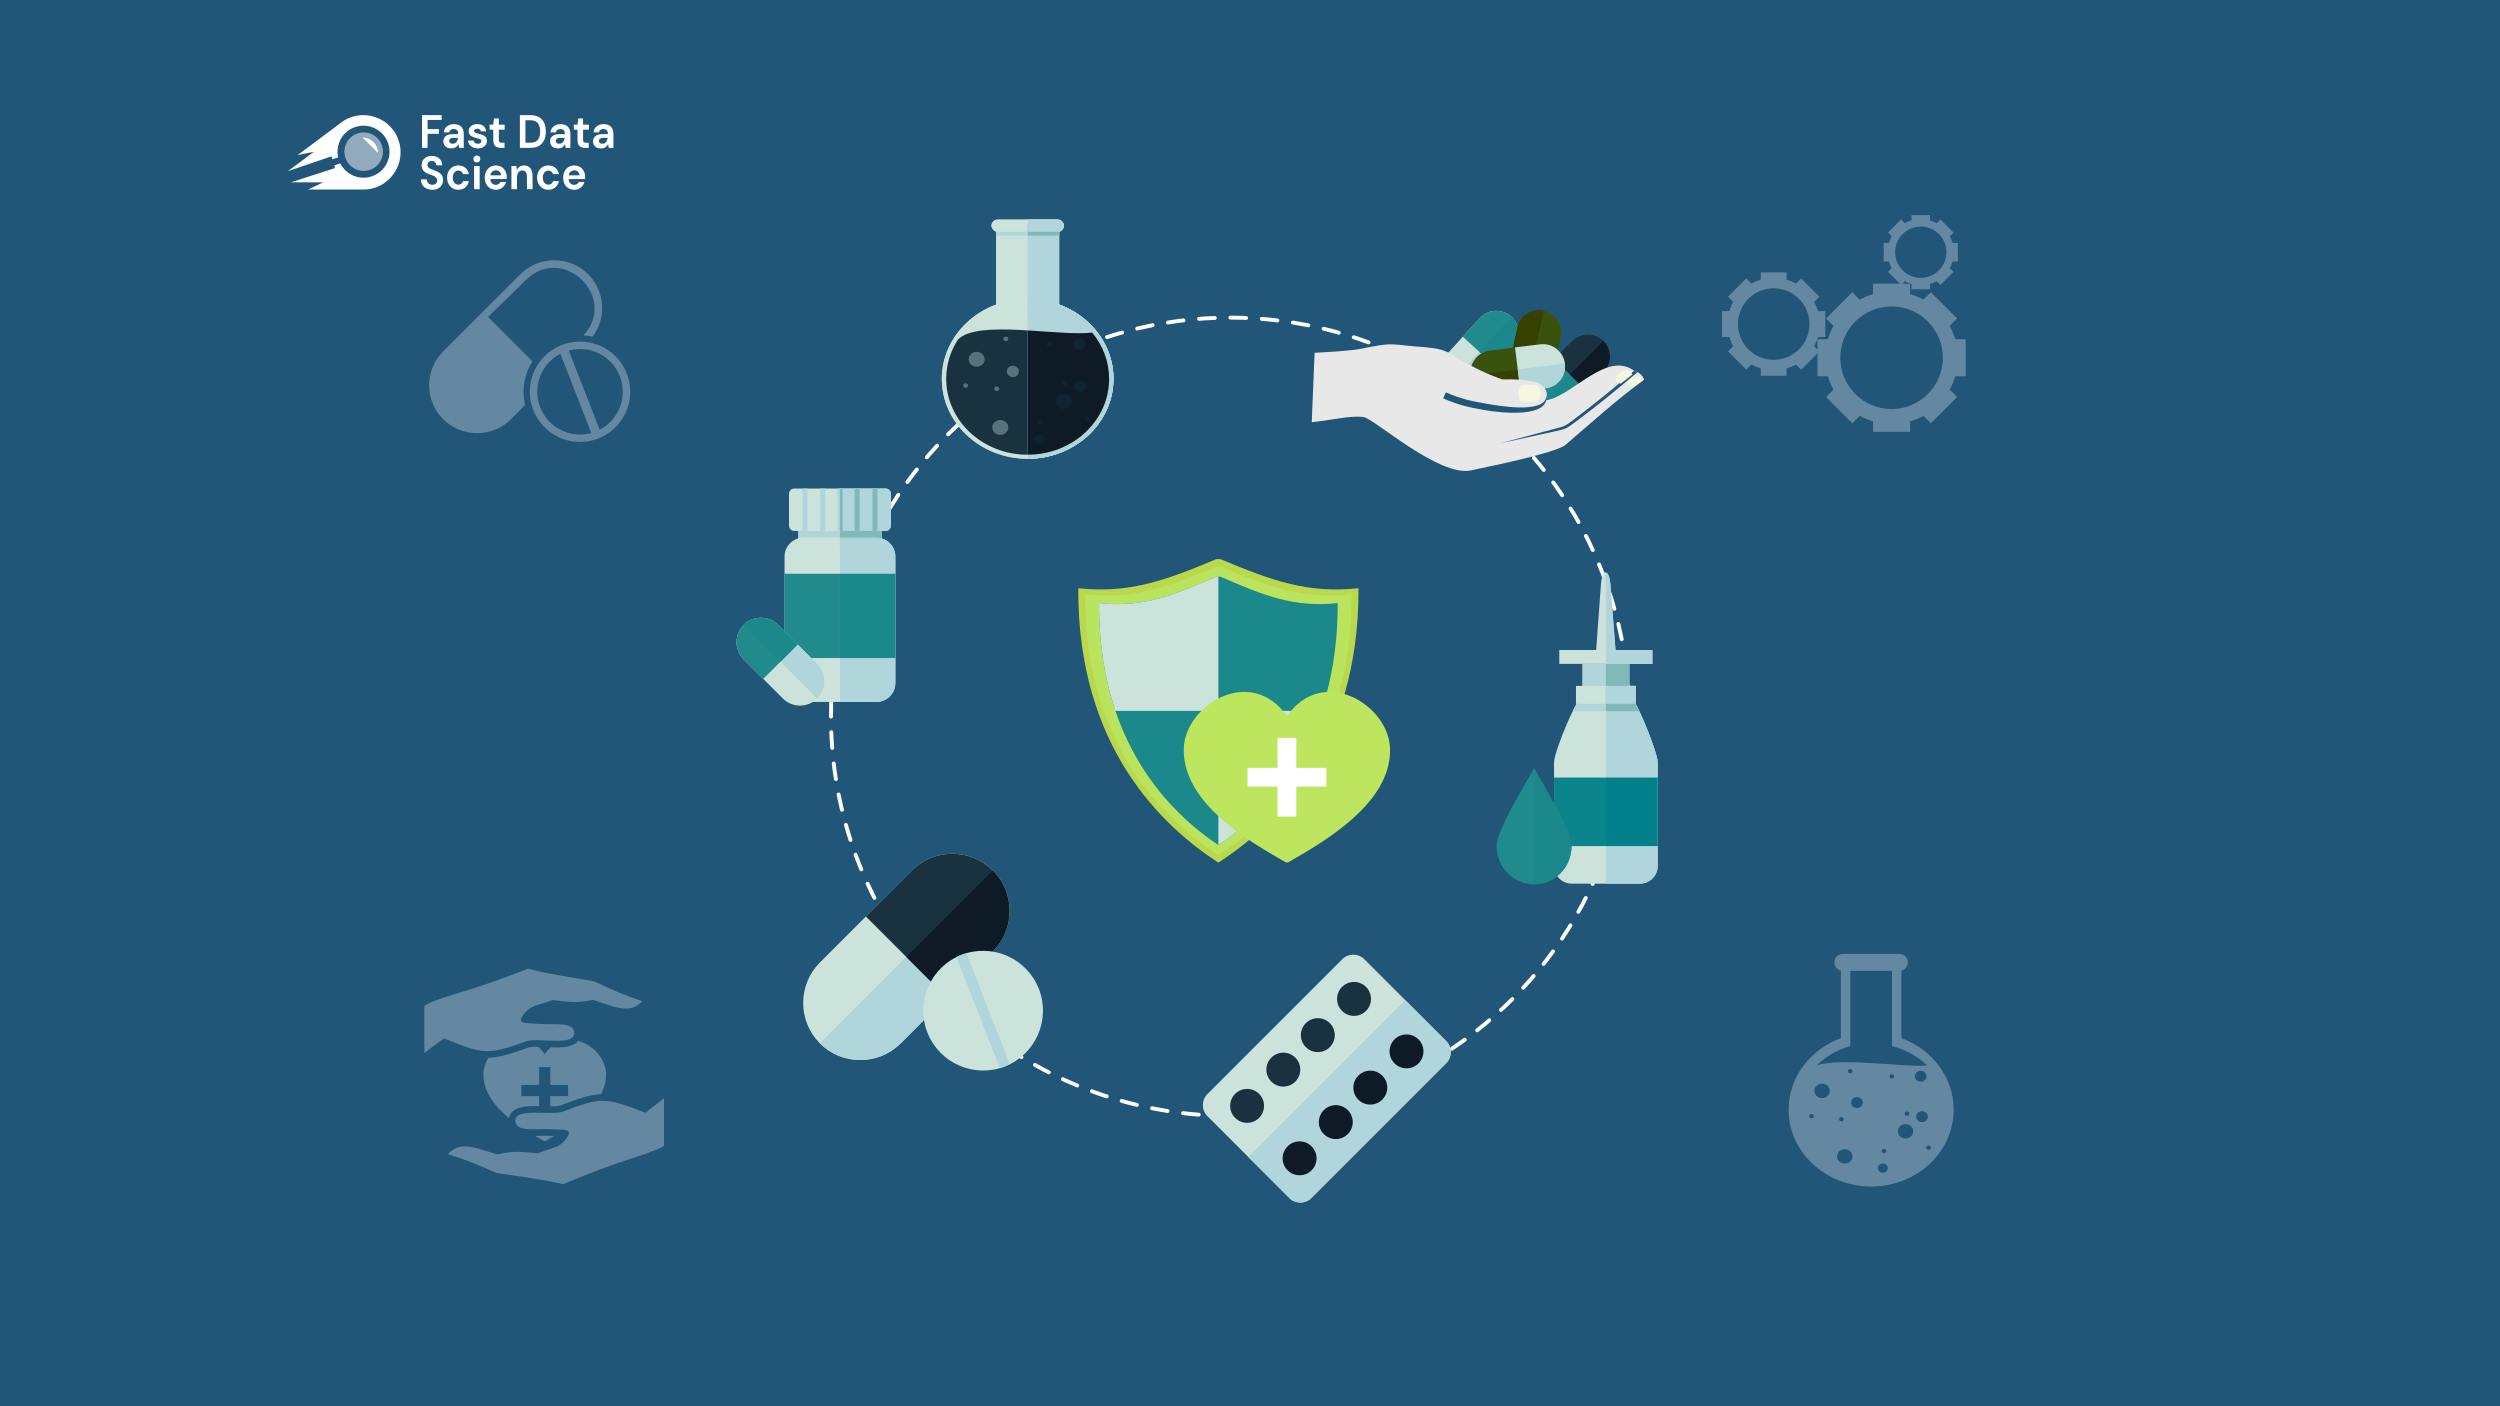 <?xml version="1.0" encoding="UTF-8"?>
<svg id="_圖層_1" data-name="圖層 1" xmlns="http://www.w3.org/2000/svg" xmlns:xlink="http://www.w3.org/1999/xlink" viewBox="0 0 1920 1080">
  <defs>
    <style>
      .cls-1, .cls-2 {
        fill: none;
      }

      .cls-3 {
        clip-path: url(#clippath);
      }

      .cls-4 {
        fill: #00808a;
      }

      .cls-5, .cls-6, .cls-7 {
        fill: #fff;
      }

      .cls-8, .cls-9 {
        fill: #b0d5db;
      }

      .cls-10, .cls-11 {
        fill: #cbe3db;
      }

      .cls-12, .cls-13 {
        fill: #225679;
      }

      .cls-14, .cls-15 {
        fill: #208a8c;
      }

      .cls-16 {
        fill: #0b848b;
      }

      .cls-17, .cls-18 {
        fill: #1b888c;
      }

      .cls-19, .cls-20 {
        fill: #80b9b8;
      }

      .cls-6, .cls-21 {
        opacity: .3;
      }

      .cls-6, .cls-22, .cls-23, .cls-24, .cls-20, .cls-25, .cls-26, .cls-27, .cls-28, .cls-18, .cls-15, .cls-13, .cls-11, .cls-29, .cls-30, .cls-9, .cls-31, .cls-32, .cls-7, .cls-33 {
        fill-rule: evenodd;
      }

      .cls-2 {
        stroke: #fff;
        stroke-dasharray: 0 0 12.04 12.04;
        stroke-linecap: round;
        stroke-linejoin: round;
        stroke-width: 3px;
      }

      .cls-34 {
        opacity: .5;
      }

      .cls-22 {
        fill: #39530f;
      }

      .cls-23 {
        fill: #2a8d8d;
      }

      .cls-24 {
        fill: #58727d;
      }

      .cls-25 {
        fill: #1a3140;
      }

      .cls-26 {
        fill: #364100;
      }

      .cls-27 {
        fill: #0e2432;
      }

      .cls-28 {
        fill: #0e1b27;
      }

      .cls-29 {
        fill: #bde55d;
      }

      .cls-30 {
        fill: #bbe45e;
      }

      .cls-31 {
        fill: #b9d84c;
      }

      .cls-32 {
        fill: #e8e8e8;
      }

      .cls-33 {
        fill: #f5f7de;
      }
    </style>
    <clipPath id="clippath">
      <rect class="cls-1" x="264.51" y="101.71" width="29.59" height="29.59"/>
    </clipPath>
  </defs>
  <rect class="cls-12" width="1920" height="1080"/>
  <g>
    <circle class="cls-2" cx="944.75" cy="550.49" r="306.56"/>
    <path class="cls-6" d="M418.33,809.61c1.46-2.08,3.02-3.83,4.66-5.28,6.88,.3,16.82,.48,21.12-4.91,11.31,3.03,20.95,13.73,21.3,24.91,.18,5.71-1.29,11.06-3.91,16.05-8.16,.3-16.86,3.11-31.26,8.69-1.96,.5-4.81,.62-7.62,.61v-7.87h13.69v-8.58h-13.69v-13.69h-8.58v13.69h-13.69v8.58h13.69v7.67c-7.2-.16-18.1-.25-22,6.14-.57,.94-.96,1.95-1.17,3-11.41-9.48-20.03-20.87-19.62-34.29,.13-4.18,1.56-8.3,3.9-11.97,8.09-.17,16.81-2.79,31.18-7.99,1.79-.42,4.3-.5,6.86-.46,1.82,1.53,3.55,3.42,5.15,5.71h0Zm75-40.65c-13.87-4.55-23.94-9.12-37.14-15.34-19.04-3.26-31.99-5.02-50.76-9.61-13.2,5.1-28.21,10.67-41.75,15.05-11.13,3.6-20.92,6.04-30.99,10-2.24,.88-4.45,2.05-6.78,3.37v36.31c4.85-3.76,9.82-7.5,15.05-11.29,30.41,12.2,32.9,13.26,63.87,2.02,10.02-2.58,36.83,4.25,36.17-6.38-.52-8.25-13.93-6.07-26.26-6.64-9.7-1.17-19.55,1.13-12.07-8.18,5.1-6.35,10.35-6.03,21.66-10.2,11.1,1.15,17.68,2.75,31.17-.21,21.51,7.73,29.24,9.74,37.84,1.11h0Zm-149.31,117.41c13.96,4.25,24.14,8.59,37.47,14.52,19.11,2.84,32.09,4.31,50.96,8.49,13.09-5.39,27.96-11.29,41.4-15.96,11.05-3.85,20.78-6.5,30.77-10.68,1.77-.74,3.51-1.66,5.31-2.7v-36.64c-4.58,3.71-9.27,7.39-14.21,11.14-30.67-11.52-33.19-12.53-63.9-.61-9.96,2.8-36.92-3.44-36.02,7.17,.7,8.23,14.06,5.76,26.4,6.07,9.72,.95,19.53-1.56,12.25,7.91-4.96,6.46-10.21,6.25-21.43,10.67-11.12-.91-17.74-2.36-31.16,.9-21.68-7.25-29.45-9.09-37.85-.28h0Zm81.53-13.88c-1.39,.82-2.77,1.62-4.14,2.39-3.64,2.06-2.38,2.14-5.86,.18-1.52-.86-3.05-1.74-4.6-2.66,2.84-.03,5.69-.14,8.51-.15,.81,0,1.63,0,2.45,.02,1.22,.11,2.43,.18,3.64,.22Z"/>
    <g>
      <g>
        <path class="cls-9" d="M616.95,388.33h56.25c2.2,0,4,1.8,4,4v24.56c0,2.19-1.8,3.99-4,3.99h-56.25c-2.19,0-4-1.8-4-3.99v-24.56c0-2.19,1.8-4,4-4Z"/>
        <path class="cls-11" d="M617.1,412.9h55.97c8.01,0,14.56,6.55,14.56,14.56v97.09c0,8.01-6.56,14.56-14.56,14.56h-55.97c-8.01,0-14.56-6.56-14.56-14.56v-97.09c0-8.01,6.56-14.56,14.56-14.56Z"/>
        <path class="cls-11" d="M609.96,375.2h70.25c2.2,0,3.99,1.8,3.99,4v24.56c0,2.2-1.8,4-3.99,4h-70.25c-2.2,0-4-1.8-4-4v-24.56c0-2.2,1.8-4,4-4Z"/>
        <rect class="cls-14" x="602.53" y="440.64" width="85.1" height="64.73"/>
        <path class="cls-9" d="M643.7,375.2h2.91c.26,0,.47,.22,.47,.48v31.61c0,.26-.21,.47-.47,.47h-2.91c-.26,0-.47-.21-.47-.47v-31.61c0-.26,.21-.48,.47-.48Z"/>
        <path class="cls-9" d="M630.42,375.2h2.91c.27,0,.48,.22,.48,.48v31.61c0,.26-.21,.47-.48,.47h-2.91c-.26,0-.47-.21-.47-.47v-31.61c0-.26,.21-.48,.47-.48Z"/>
        <path class="cls-9" d="M616.72,375.2h2.9c.26,0,.48,.22,.48,.48v31.61c0,.26-.21,.47-.48,.47h-2.9c-.26,0-.48-.21-.48-.47v-31.61c0-.26,.21-.48,.48-.48Z"/>
        <path class="cls-9" d="M670.54,375.2h2.91c.26,0,.47,.22,.47,.48v31.61c0,.26-.21,.47-.47,.47h-2.91c-.26,0-.47-.21-.47-.47v-31.61c0-.26,.21-.48,.47-.48Z"/>
        <path class="cls-9" d="M656.83,375.2h2.91c.27,0,.48,.22,.48,.48v31.61c0,.26-.21,.47-.48,.47h-2.91c-.26,0-.47-.21-.47-.47v-31.61c0-.26,.21-.48,.47-.48Z"/>
      </g>
      <g>
        <path class="cls-20" d="M645.09,388.33h28.12c2.2,0,4,1.8,4,4v24.56c0,2.19-1.8,3.99-4,3.99h-28.12v-32.55Z"/>
        <path class="cls-9" d="M645.09,412.9h27.98c8.01,0,14.56,6.55,14.56,14.56v97.09c0,8.01-6.56,14.56-14.56,14.56h-27.98v-126.21Z"/>
        <path class="cls-9" d="M645.09,375.2h35.12c2.2,0,3.99,1.8,3.99,4v24.56c0,2.2-1.8,4-3.99,4h-35.12v-32.55Z"/>
        <rect class="cls-17" x="645.09" y="440.64" width="42.55" height="64.73"/>
        <path class="cls-20" d="M645.09,375.2h1.52c.26,0,.47,.22,.47,.48v31.61c0,.26-.21,.47-.47,.47h-1.52v-32.55Z"/>
        <path class="cls-20" d="M670.54,375.2h2.91c.26,0,.47,.22,.47,.48v31.61c0,.26-.21,.47-.47,.47h-2.91c-.26,0-.47-.21-.47-.47v-31.61c0-.26,.21-.48,.47-.48Z"/>
        <path class="cls-20" d="M656.83,375.2h2.91c.26,0,.48,.22,.48,.48v31.61c0,.26-.22,.47-.48,.47h-2.91c-.26,0-.47-.21-.47-.47v-31.61c0-.26,.21-.48,.47-.48Z"/>
      </g>
      <g>
        <path class="cls-11" d="M601.21,536.43l-30.09-30.09c-7.27-7.26-7.27-19.14,0-26.4h0c7.26-7.26,19.14-7.26,26.4,0l30.09,30.09c7.26,7.26,7.26,19.15,0,26.41h0c-7.26,7.26-19.15,7.26-26.41,0Z"/>
        <path class="cls-9" d="M571.13,479.94c7.26-7.26,19.14-7.26,26.4,0l30.09,30.09c7.26,7.26,7.26,19.15,0,26.41l-56.5-56.5Z"/>
        <path class="cls-15" d="M586.17,521.39l-15.04-15.05c-7.27-7.26-7.27-19.14,0-26.4h0c7.26-7.26,19.14-7.26,26.4,0l15.05,15.04-26.41,26.41Z"/>
        <path class="cls-18" d="M571.13,479.94c7.26-7.26,19.14-7.26,26.4,0l15.05,15.04-13.2,13.21-28.25-28.25Z"/>
      </g>
    </g>
    <g>
      <g>
        <path class="cls-11" d="M629.65,739.23l70.73-70.73c17.07-17.07,44.99-17.07,62.07,0h0c17.07,17.07,17.07,44.99,0,62.07l-70.73,70.73c-17.07,17.07-45,17.07-62.07,0h0c-17.07-17.07-17.07-45,0-62.07Z"/>
        <path class="cls-9" d="M762.44,668.5c17.07,17.07,17.07,44.99,0,62.07l-70.73,70.73c-17.07,17.07-44.99,17.07-62.07,0l132.79-132.79Z"/>
        <path class="cls-25" d="M665.01,703.87l35.36-35.36c17.07-17.07,44.99-17.07,62.07,0h0c17.07,17.07,17.07,44.99,0,62.07l-35.36,35.36-62.07-62.06Z"/>
        <path class="cls-28" d="M762.44,668.5c17.07,17.07,17.07,44.99,0,62.07l-35.36,35.36-31.03-31.03,66.4-66.4Z"/>
      </g>
      <g>
        <path class="cls-11" d="M738.3,733.38c23.65-9.24,50.31,2.44,59.56,26.09,9.24,23.65-2.44,50.31-26.09,59.55-23.65,9.24-50.31-2.44-59.55-26.09-9.25-23.65,2.44-50.31,26.08-59.55Z"/>
        <path class="cls-9" d="M738.3,733.38c1.3-.51,2.59-.94,3.9-1.33l33.33,85.3c-1.22,.6-2.47,1.16-3.76,1.67-1.29,.51-2.59,.94-3.9,1.33l-33.33-85.3c1.22-.61,2.47-1.16,3.76-1.67Z"/>
      </g>
    </g>
    <g>
      <g>
        <path class="cls-11" d="M1110.33,272.97l26.2-28.72c6.33-6.93,17.16-7.43,24.09-1.1h0c6.94,6.32,7.43,17.16,1.11,24.09l-26.2,28.72c-6.33,6.93-17.16,7.42-24.1,1.1h0c-6.93-6.33-7.42-17.16-1.1-24.09Z"/>
        <path class="cls-9" d="M1160.62,243.15c6.94,6.32,7.43,17.16,1.11,24.09l-26.2,28.72c-6.32,6.93-17.16,7.42-24.1,1.1l49.19-53.91Z"/>
        <path class="cls-15" d="M1123.43,258.61l13.1-14.36c6.32-6.93,17.16-7.43,24.09-1.1h0c6.94,6.32,7.43,17.16,1.11,24.09l-13.1,14.36-25.2-22.99Z"/>
        <path class="cls-18" d="M1160.62,243.15c6.93,6.32,7.42,17.16,1.1,24.09l-13.1,14.36-12.6-11.49,24.6-26.96Z"/>
      </g>
      <g>
        <path class="cls-22" d="M1198.7,258.72l-8.17,38c-1.97,9.17-11.08,15.06-20.26,13.09h0c-9.17-1.97-15.06-11.09-13.09-20.26l8.17-38c1.97-9.17,11.08-15.06,20.26-13.09h0c9.17,1.97,15.06,11.09,13.09,20.26Z"/>
        <path class="cls-26" d="M1170.27,309.81c-9.17-1.97-15.06-11.09-13.09-20.26l8.17-38c1.97-9.17,11.08-15.06,20.26-13.09l-15.34,71.35Z"/>
        <path class="cls-11" d="M1194.61,277.72l-4.08,19c-1.97,9.17-11.09,15.06-20.26,13.09h0c-9.17-1.97-15.06-11.09-13.09-20.26l4.09-19,33.34,7.16Z"/>
        <path class="cls-9" d="M1170.27,309.81c-9.17-1.97-15.06-11.09-13.09-20.26l4.09-19,16.67,3.58-7.67,35.68Z"/>
      </g>
      <g>
        <path class="cls-15" d="M1179.83,289.28l27.48-27.49c6.64-6.63,17.49-6.63,24.12,0h0c6.63,6.63,6.63,17.49,0,24.12l-27.49,27.48c-6.63,6.63-17.48,6.63-24.12,0h0c-6.63-6.63-6.63-17.48,0-24.12Z"/>
        <path class="cls-18" d="M1231.43,261.79c6.63,6.63,6.63,17.49,0,24.12l-27.49,27.48c-6.63,6.63-17.48,6.63-24.12,0l51.6-51.6Z"/>
        <path class="cls-25" d="M1193.57,275.54l13.74-13.74c6.63-6.63,17.49-6.63,24.12,0h0c6.63,6.63,6.63,17.49,0,24.12l-13.74,13.74-24.12-24.12Z"/>
        <path class="cls-28" d="M1231.43,261.79c6.63,6.63,6.63,17.49,0,24.12l-13.74,13.74-12.05-12.06,25.8-25.8Z"/>
      </g>
      <g>
        <path class="cls-22" d="M1144.25,269.22l38.57-4.79c9.31-1.16,17.88,5.51,19.03,14.82h0c1.15,9.31-5.51,17.87-14.82,19.03l-38.57,4.79c-9.31,1.16-17.87-5.51-19.03-14.82h0c-1.15-9.31,5.51-17.87,14.82-19.03Z"/>
        <path class="cls-26" d="M1201.85,279.25c1.15,9.31-5.51,17.87-14.82,19.03l-38.57,4.79c-9.31,1.16-17.87-5.51-19.03-14.82l72.43-9Z"/>
        <path class="cls-11" d="M1163.53,266.83l19.29-2.4c9.31-1.16,17.88,5.51,19.03,14.82h0c1.15,9.31-5.51,17.87-14.82,19.03l-19.29,2.4-4.21-33.85Z"/>
        <path class="cls-9" d="M1201.85,279.25c1.15,9.31-5.51,17.87-14.82,19.03l-19.29,2.4-2.1-16.93,36.21-4.5Z"/>
      </g>
      <path class="cls-32" d="M1007.4,324.28c18.88-2.2,29.33-5.17,39.68-4.02,7.86,.87,57.99,46.22,82.61,41.01,22.48-4.76,61.71-12.98,71.99-19.08,20.35-17.39,39.32-34.77,60.96-50.53-.85-3.29-3.94-5.9-7.66-6.9-20.12-15.02-45.31,16.58-64.62,21.98-1.25,.35-2.47,.67-3.65,.98,3.18-5.61,.19-12.88-9.3-14.82-5.6-1.15-13.39-1.8-23.59-1.51-12.59-4.38-20.88-8.77-32.45-14.91-2.7-2.16-5.9-4.22-9.77-6.1-6.32-3.06-15.35-3.65-24.47-4.31-6.98-.51-15.5-2.05-22.14-1.51-10.13,.83-17.11,3.22-25.9,4.23-16.58,1.64-16.29,1.31-29.48,2.14l-2.2,53.36Z"/>
      <path class="cls-13" d="M1257.61,285.79c-.81-.43-1.68-.77-2.59-1.02-15.63,13.34-30.44,25.49-46.62,37.64-6.58,4.94-6.49,4.87-14.43,6.94-14.12,3.68-28.22,7.48-42.33,11.23l42.8-9.37c8.77-1.92,8.4-1.91,15.64-7.29,16.85-12.54,31.31-24.42,47.54-38.14Z"/>
      <path class="cls-13" d="M1140.22,314.95c-10.68-1.89-19.16-3.4-31.85-9l2.04-4.64c12.13,5.36,20.33,6.81,30.68,8.65,7.43,1.31,45.69,8.48,46.55-5.8,1.82,16.86-34.24,13.13-47.42,10.8Z"/>
      <path class="cls-33" d="M1253.79,287.54c-1.27,.98-7.53,5.86-9.05,7.14-2.29-.3-3.9-3.67-3.91-4.66-.01-1.53,1.46-2.47,3-3.65,4.79-3.7,7.54-2,9.95,1.16Z"/>
      <path class="cls-33" d="M1261.91,291.8c-1.16,.84-6.91,5.04-8.3,6.14-2.04-.34-3.39-3.4-3.36-4.28,.04-1.37,1.38-2.17,2.79-3.18,4.4-3.17,6.81-1.58,8.87,1.32Z"/>
      <path class="cls-33" d="M1170.46,295.64h8.25c2.27,0,4.13,1.85,4.13,4.12v4.7c0,2.27-1.86,4.12-4.13,4.12h-8.25c-2.27,0-4.12-1.85-4.12-4.12v-4.7c0-2.27,1.85-4.12,4.12-4.12Z"/>
    </g>
    <g>
      <g>
        <g>
          <path class="cls-11" d="M1236.73,447.76l4.42,57.18h-15.71l4.24-58.15c1.22-9.57,5.8-9.79,7.05,.97Z"/>
          <path class="cls-11" d="M1218.72,531.6l31.82,1.21c4.54,.17,22.56,45.02,22.56,52.51v79.71c0,7.49-6.13,13.62-13.62,13.62h-52.36c-7.49,0-13.62-6.13-13.62-13.62v-79.71c0-7.49,18.33-53.98,25.22-53.71Z"/>
          <rect class="cls-16" x="1193.5" y="597.16" width="79.6" height="52.65"/>
          <path class="cls-9" d="M1218.55,531.6l31.83,1.21c1.6,.06,4.91,5.75,8.51,13.39h-51.19c4.18-8.37,8.3-14.69,10.85-14.59Z"/>
          <rect class="cls-8" x="1215.18" y="509.84" width="36.23" height="20.53"/>
          <rect class="cls-10" x="1197.54" y="499.21" width="71.51" height="10.63"/>
          <rect class="cls-10" x="1210.35" y="526.75" width="45.9" height="13.77"/>
        </g>
        <g>
          <path class="cls-9" d="M1236.73,447.76l4.42,57.18h-7.85v-65.28c1.42,.22,2.82,2.85,3.43,8.1Z"/>
          <path class="cls-9" d="M1233.3,532.15l17.24,.65c4.54,.17,22.56,45.02,22.56,52.51v79.71c0,7.49-6.13,13.62-13.62,13.62h-26.18v-29.19l18.36-16.36-18.36-35.45v-65.5Z"/>
          <rect class="cls-4" x="1233.3" y="597.16" width="39.8" height="52.65"/>
          <path class="cls-20" d="M1233.3,532.16l17.08,.65c1.6,.06,4.91,5.75,8.51,13.39h-25.59v-14.03Z"/>
          <rect class="cls-19" x="1233.3" y="509.84" width="18.12" height="20.53"/>
          <rect class="cls-8" x="1233.3" y="499.21" width="35.76" height="10.63"/>
          <rect class="cls-8" x="1233.3" y="526.75" width="22.95" height="13.77"/>
        </g>
      </g>
      <g>
        <path class="cls-15" d="M1206.93,649.86c0,16.18-12.88,29.29-28.77,29.29s-28.78-13.11-28.78-29.29c0-12.12,21.25-46.09,28.78-60.02,7.53,13.94,28.77,47.91,28.77,60.02Z"/>
        <path class="cls-18" d="M1206.93,649.86c0,16.18-12.88,29.29-28.77,29.29v-89.31c7.53,13.94,28.77,47.91,28.77,60.02Z"/>
      </g>
    </g>
    <g>
      <g>
        <path class="cls-11" d="M927.26,857.16l62.94,62.94c4.64,4.64,12.24,4.64,16.89,0l103.62-103.62c4.64-4.64,4.64-12.24,0-16.88l-62.94-62.94c-4.64-4.64-12.24-4.64-16.89,0l-103.62,103.62c-4.64,4.64-4.64,12.24,0,16.89Z"/>
        <g>
          <path class="cls-25" d="M948.56,858.51c5.09,5.08,13.34,5.08,18.42,0,5.08-5.09,5.08-13.33,0-18.42-5.08-5.08-13.33-5.08-18.42,0-5.08,5.09-5.08,13.33,0,18.42Z"/>
          <path class="cls-25" d="M1030.69,776.38c5.09,5.09,13.33,5.09,18.42,0,5.08-5.08,5.08-13.33,0-18.42-5.09-5.09-13.33-5.09-18.42,0-5.08,5.08-5.08,13.33,0,18.42Z"/>
          <g>
            <path class="cls-25" d="M976.39,830.68c5.09,5.09,13.33,5.09,18.42,0,5.08-5.08,5.08-13.33,0-18.42-5.09-5.09-13.33-5.09-18.42,0-5.08,5.08-5.08,13.33,0,18.42Z"/>
            <path class="cls-25" d="M1002.87,804.2c5.09,5.09,13.34,5.09,18.42,0,5.09-5.08,5.09-13.33,0-18.42-5.08-5.09-13.33-5.09-18.42,0-5.08,5.08-5.08,13.33,0,18.42Z"/>
          </g>
          <g>
            <path class="cls-25" d="M988.87,898.8c5.08,5.08,13.33,5.08,18.42,0,5.09-5.08,5.09-13.33,0-18.42-5.08-5.08-13.33-5.08-18.42,0-5.09,5.09-5.09,13.34,0,18.42Z"/>
            <path class="cls-25" d="M1070.99,816.67c5.09,5.09,13.33,5.09,18.42,0,5.08-5.08,5.08-13.33,0-18.42-5.09-5.09-13.33-5.09-18.42,0-5.08,5.08-5.08,13.33,0,18.42Z"/>
            <g>
              <path class="cls-25" d="M1016.69,870.98c5.09,5.09,13.33,5.09,18.42,0,5.08-5.08,5.08-13.33,0-18.42-5.09-5.08-13.33-5.08-18.42,0-5.08,5.09-5.08,13.34,0,18.42Z"/>
              <path class="cls-25" d="M1043.17,844.5c5.09,5.09,13.33,5.09,18.42,0,5.09-5.08,5.09-13.33,0-18.42-5.09-5.09-13.33-5.09-18.42,0-5.08,5.08-5.08,13.33,0,18.42Z"/>
            </g>
          </g>
        </g>
      </g>
      <g>
        <path class="cls-9" d="M958.74,888.64l31.47,31.47c4.64,4.64,12.24,4.64,16.89,0l103.62-103.62c4.64-4.64,4.64-12.25,0-16.89l-31.47-31.47-120.51,120.51Z"/>
        <g>
          <path class="cls-28" d="M988.87,898.8c5.08,5.08,13.33,5.08,18.42,0,5.09-5.08,5.09-13.33,0-18.42-5.08-5.08-13.33-5.08-18.42,0-5.09,5.09-5.09,13.34,0,18.42Z"/>
          <path class="cls-28" d="M1070.99,816.67c5.09,5.09,13.33,5.09,18.42,0,5.08-5.08,5.08-13.33,0-18.42-5.09-5.09-13.33-5.09-18.42,0-5.08,5.08-5.08,13.33,0,18.42Z"/>
          <g>
            <path class="cls-28" d="M1016.69,870.98c5.09,5.09,13.33,5.09,18.42,0,5.08-5.08,5.08-13.33,0-18.42-5.09-5.09-13.33-5.09-18.42,0-5.08,5.09-5.08,13.34,0,18.42Z"/>
            <path class="cls-28" d="M1043.17,844.5c5.09,5.09,13.33,5.09,18.42,0,5.09-5.08,5.09-13.33,0-18.42-5.09-5.09-13.33-5.09-18.42,0-5.08,5.08-5.08,13.33,0,18.42Z"/>
          </g>
        </g>
      </g>
    </g>
    <g>
      <g>
        <g>
          <path class="cls-11" d="M789.24,352.34c36.3,0,65.91-27.57,65.91-61.37s-29.61-61.37-65.91-61.37-65.92,27.57-65.92,61.37,29.61,61.37,65.92,61.37Z"/>
          <rect class="cls-10" x="765.09" y="172.2" width="48.3" height="72.74"/>
          <path class="cls-15" d="M838.77,255.38c8.17,9.84,13.03,22.19,13.03,35.59,0,32.17-28.01,58.25-62.56,58.25s-62.56-26.08-62.56-58.25c0-11.08,3.32-21.43,9.09-30.25,15.23-15.63,77.64-2.06,103-5.34Z"/>
          <rect class="cls-8" x="765.09" y="172.2" width="48.3" height="8.78"/>
          <rect class="cls-10" x="761.46" y="168.65" width="55.55" height="9.38" rx="4.69" ry="4.69"/>
          <g>
            <path class="cls-23" d="M777.87,289.64c2.58,0,4.69-1.96,4.69-4.36s-2.1-4.36-4.69-4.36-4.68,1.96-4.68,4.36,2.1,4.36,4.68,4.36Z"/>
            <path class="cls-23" d="M750.07,281.68c3.4,0,6.16-2.58,6.16-5.74s-2.77-5.74-6.16-5.74-6.16,2.58-6.16,5.74,2.77,5.74,6.16,5.74Z"/>
            <path class="cls-23" d="M741.61,297.9c1.04,0,1.89-.79,1.89-1.76s-.85-1.76-1.89-1.76-1.89,.79-1.89,1.76,.84,1.76,1.89,1.76Z"/>
            <path class="cls-23" d="M768.21,334.01c3.4,0,6.16-2.58,6.16-5.74s-2.77-5.74-6.16-5.74-6.16,2.58-6.16,5.74,2.77,5.74,6.16,5.74Z"/>
            <path class="cls-23" d="M828.84,268.63c2.58,0,4.68-1.96,4.68-4.36s-2.11-4.35-4.68-4.35-4.69,1.95-4.69,4.35,2.1,4.36,4.69,4.36Z"/>
            <path class="cls-23" d="M805.81,266.16c1.04,0,1.89-.79,1.89-1.76s-.84-1.76-1.89-1.76-1.89,.79-1.89,1.76,.85,1.76,1.89,1.76Z"/>
            <path class="cls-23" d="M816.71,313.96c3.4,0,6.16-2.58,6.16-5.74s-2.77-5.74-6.16-5.74-6.16,2.58-6.16,5.74,2.77,5.74,6.16,5.74Z"/>
            <path class="cls-23" d="M829.88,300.91c2.58,0,4.69-1.96,4.69-4.36s-2.1-4.36-4.69-4.36-4.68,1.96-4.68,4.36,2.1,4.36,4.68,4.36Z"/>
            <path class="cls-23" d="M817.85,295.99c1.04,0,1.89-.79,1.89-1.76s-.84-1.76-1.89-1.76-1.89,.79-1.89,1.76,.84,1.76,1.89,1.76Z"/>
            <path class="cls-23" d="M772.49,261.97c1.04,0,1.89-.79,1.89-1.76s-.85-1.76-1.89-1.76-1.89,.79-1.89,1.76,.85,1.76,1.89,1.76Z"/>
            <path class="cls-23" d="M799.53,325.82c1.04,0,1.89-.79,1.89-1.76s-.85-1.76-1.89-1.76-1.89,.79-1.89,1.76,.84,1.76,1.89,1.76Z"/>
            <path class="cls-23" d="M765.51,300.35c1.04,0,1.89-.79,1.89-1.76s-.84-1.76-1.89-1.76-1.89,.79-1.89,1.76,.84,1.76,1.89,1.76Z"/>
            <path class="cls-23" d="M835.12,323.2c1.04,0,1.89-.79,1.89-1.76s-.84-1.75-1.89-1.75-1.89,.79-1.89,1.75,.84,1.76,1.89,1.76Z"/>
            <path class="cls-23" d="M798.6,341.32c2.18,0,3.96-1.66,3.96-3.68s-1.78-3.68-3.96-3.68-3.96,1.65-3.96,3.68,1.78,3.68,3.96,3.68Z"/>
          </g>
        </g>
        <path class="cls-11" d="M789.24,352.34c36.3,0,65.91-27.57,65.91-61.37s-29.61-61.37-65.91-61.37-65.92,27.57-65.92,61.37,29.61,61.37,65.92,61.37Z"/>
        <rect class="cls-10" x="765.09" y="172.2" width="48.3" height="72.74"/>
        <path class="cls-25" d="M838.77,255.38c8.17,9.84,13.03,22.19,13.03,35.59,0,32.17-28.01,58.25-62.56,58.25s-62.56-26.08-62.56-58.25c0-11.08,3.32-21.43,9.09-30.25,15.23-15.63,77.64-2.06,103-5.34Z"/>
        <rect class="cls-8" x="765.09" y="172.2" width="48.3" height="8.78"/>
        <rect class="cls-10" x="761.46" y="168.65" width="55.55" height="9.38" rx="4.69" ry="4.69"/>
        <g>
          <path class="cls-24" d="M777.87,289.64c2.58,0,4.69-1.96,4.69-4.36s-2.1-4.36-4.69-4.36-4.68,1.96-4.68,4.36,2.1,4.36,4.68,4.36Z"/>
          <path class="cls-24" d="M750.07,281.68c3.4,0,6.16-2.58,6.16-5.74s-2.77-5.74-6.16-5.74-6.16,2.58-6.16,5.74,2.77,5.74,6.16,5.74Z"/>
          <path class="cls-24" d="M741.61,297.9c1.04,0,1.89-.79,1.89-1.76s-.85-1.76-1.89-1.76-1.89,.79-1.89,1.76,.84,1.76,1.89,1.76Z"/>
          <path class="cls-24" d="M768.21,334.01c3.4,0,6.16-2.58,6.16-5.74s-2.77-5.74-6.16-5.74-6.16,2.58-6.16,5.74,2.77,5.74,6.16,5.74Z"/>
          <path class="cls-24" d="M828.84,268.63c2.58,0,4.68-1.96,4.68-4.36s-2.11-4.35-4.68-4.35-4.69,1.95-4.69,4.35,2.1,4.36,4.69,4.36Z"/>
          <path class="cls-24" d="M805.81,266.16c1.04,0,1.89-.79,1.89-1.76s-.84-1.76-1.89-1.76-1.89,.79-1.89,1.76,.85,1.76,1.89,1.76Z"/>
          <path class="cls-24" d="M816.71,313.96c3.4,0,6.16-2.58,6.16-5.74s-2.77-5.74-6.16-5.74-6.16,2.58-6.16,5.74,2.77,5.74,6.16,5.74Z"/>
          <path class="cls-24" d="M829.88,300.91c2.58,0,4.69-1.96,4.69-4.36s-2.1-4.36-4.69-4.36-4.68,1.96-4.68,4.36,2.1,4.36,4.68,4.36Z"/>
          <path class="cls-24" d="M817.85,295.99c1.04,0,1.89-.79,1.89-1.76s-.84-1.76-1.89-1.76-1.89,.79-1.89,1.76,.84,1.76,1.89,1.76Z"/>
          <path class="cls-24" d="M772.49,261.97c1.04,0,1.89-.79,1.89-1.76s-.85-1.76-1.89-1.76-1.89,.79-1.89,1.76,.85,1.76,1.89,1.76Z"/>
          <path class="cls-24" d="M799.53,325.82c1.04,0,1.89-.79,1.89-1.76s-.85-1.76-1.89-1.76-1.89,.79-1.89,1.76,.84,1.76,1.89,1.76Z"/>
          <path class="cls-24" d="M765.51,300.35c1.04,0,1.89-.79,1.89-1.76s-.84-1.76-1.89-1.76-1.89,.79-1.89,1.76,.84,1.76,1.89,1.76Z"/>
          <path class="cls-24" d="M835.12,323.2c1.04,0,1.89-.79,1.89-1.76s-.84-1.75-1.89-1.75-1.89,.79-1.89,1.75,.84,1.76,1.89,1.76Z"/>
          <path class="cls-24" d="M798.6,341.32c2.18,0,3.96-1.66,3.96-3.68s-1.78-3.68-3.96-3.68-3.96,1.65-3.96,3.68,1.78,3.68,3.96,3.68Z"/>
        </g>
      </g>
      <g>
        <g>
          <path class="cls-11" d="M789.24,229.59c36.4,0,65.91,27.48,65.91,61.37s-29.51,61.37-65.91,61.37v-122.74Z"/>
          <rect class="cls-10" x="789.24" y="172.2" width="24.15" height="72.74"/>
          <path class="cls-15" d="M838.77,255.38c8.17,9.84,13.03,22.19,13.03,35.59,0,32.17-28.01,58.25-62.56,58.25v-95.48c18.89,1.15,38.02,3.13,49.52,1.64Z"/>
          <rect class="cls-8" x="789.24" y="172.2" width="24.15" height="8.78"/>
          <path class="cls-11" d="M789.24,168.65h23.09c2.58,0,4.69,2.11,4.69,4.69h0c0,2.58-2.11,4.69-4.69,4.69h-23.09v-9.38Z"/>
          <g>
            <path class="cls-23" d="M828.84,259.92c2.59,0,4.68,1.95,4.68,4.35s-2.09,4.37-4.68,4.37-4.69-1.95-4.69-4.37,2.1-4.35,4.69-4.35Z"/>
            <path class="cls-23" d="M805.81,262.64c1.04,0,1.89,.78,1.89,1.76s-.85,1.76-1.89,1.76-1.89-.79-1.89-1.76,.84-1.76,1.89-1.76Z"/>
            <path class="cls-23" d="M816.71,302.48c3.4,0,6.16,2.57,6.16,5.74s-2.76,5.74-6.16,5.74-6.16-2.57-6.16-5.74,2.76-5.74,6.16-5.74Z"/>
            <path class="cls-23" d="M829.88,292.19c2.59,0,4.69,1.95,4.69,4.36s-2.1,4.36-4.69,4.36-4.68-1.95-4.68-4.36,2.1-4.36,4.68-4.36Z"/>
            <path class="cls-23" d="M817.85,292.47c1.04,0,1.89,.79,1.89,1.76s-.84,1.76-1.89,1.76-1.89-.78-1.89-1.76,.84-1.76,1.89-1.76Z"/>
            <path class="cls-23" d="M799.53,322.3c1.04,0,1.89,.78,1.89,1.76s-.84,1.76-1.89,1.76-1.89-.79-1.89-1.76,.84-1.76,1.89-1.76Z"/>
            <path class="cls-23" d="M835.12,319.69c1.04,0,1.89,.78,1.89,1.75s-.84,1.76-1.89,1.76-1.89-.79-1.89-1.76,.84-1.75,1.89-1.75Z"/>
            <path class="cls-23" d="M798.6,333.95c2.18,0,3.96,1.65,3.96,3.68s-1.77,3.68-3.96,3.68-3.96-1.65-3.96-3.68,1.77-3.68,3.96-3.68Z"/>
          </g>
        </g>
        <path class="cls-9" d="M789.24,229.59c36.4,0,65.91,27.48,65.91,61.37s-29.51,61.37-65.91,61.37v-3.11l20.34-31-20.34-64.21v-24.43Z"/>
        <rect class="cls-8" x="789.24" y="172.2" width="24.15" height="72.74"/>
        <path class="cls-28" d="M838.77,255.38c8.17,9.84,13.03,22.19,13.03,35.59,0,32.17-28.01,58.25-62.56,58.25v-95.48c18.89,1.15,38.02,3.13,49.52,1.64Z"/>
        <rect class="cls-19" x="789.24" y="172.2" width="24.15" height="8.78"/>
        <path class="cls-9" d="M789.24,168.65h23.09c2.58,0,4.69,2.11,4.69,4.69h0c0,2.58-2.11,4.69-4.69,4.69h-23.09v-9.38Z"/>
        <g>
          <path class="cls-27" d="M828.84,259.92c2.59,0,4.68,1.95,4.68,4.35s-2.09,4.37-4.68,4.37-4.69-1.95-4.69-4.37,2.1-4.35,4.69-4.35Z"/>
          <path class="cls-27" d="M805.81,262.64c1.04,0,1.89,.78,1.89,1.76s-.85,1.76-1.89,1.76-1.89-.79-1.89-1.76,.84-1.76,1.89-1.76Z"/>
          <path class="cls-27" d="M816.71,302.48c3.4,0,6.16,2.57,6.16,5.74s-2.76,5.74-6.16,5.74-6.16-2.57-6.16-5.74,2.76-5.74,6.16-5.74Z"/>
          <path class="cls-27" d="M829.88,292.19c2.59,0,4.69,1.95,4.69,4.36s-2.1,4.36-4.69,4.36-4.68-1.95-4.68-4.36,2.1-4.36,4.68-4.36Z"/>
          <path class="cls-27" d="M817.85,292.47c1.04,0,1.89,.79,1.89,1.76s-.84,1.76-1.89,1.76-1.89-.78-1.89-1.76,.84-1.76,1.89-1.76Z"/>
          <path class="cls-27" d="M799.53,322.3c1.04,0,1.89,.78,1.89,1.76s-.84,1.76-1.89,1.76-1.89-.79-1.89-1.76,.84-1.76,1.89-1.76Z"/>
          <path class="cls-27" d="M835.12,319.69c1.04,0,1.89,.78,1.89,1.75s-.84,1.76-1.89,1.76-1.89-.79-1.89-1.76,.84-1.75,1.89-1.75Z"/>
          <path class="cls-27" d="M798.6,333.95c2.18,0,3.96,1.65,3.96,3.68s-1.77,3.68-3.96,3.68-3.96-1.65-3.96-3.68,1.77-3.68,3.96-3.68Z"/>
        </g>
      </g>
    </g>
    <path class="cls-6" d="M1460.25,797.3c23.51,8.62,40.16,29.97,40.16,54.93,0,32.59-28.38,59.01-63.38,59.01s-63.38-26.42-63.38-59.01c0-24.96,16.64-46.3,40.16-54.93v-51.88c-2.85-.67-4.98-3.25-4.98-6.3h0c0-3.57,2.91-6.48,6.48-6.48h43.44c3.56,0,6.48,2.91,6.48,6.48h0c0,3.05-2.13,5.63-4.98,6.3v51.88h0Zm-7.22-51.69h-32v57.71c-10.47,3.11-18.97,8.21-25.39,14.63,21.16-5.7,62.37,1.59,84.5,.45-6.8-6.74-15.89-12.03-27.1-15.08v-57.71h0Zm-26.93,96.96c-2.48,0-4.5,1.88-4.5,4.2s2.02,4.19,4.5,4.19,4.5-1.88,4.5-4.19-2.01-4.2-4.5-4.2h0Zm-26.73-10.3c-3.27,0-5.93,2.47-5.93,5.52s2.65,5.52,5.93,5.52,5.93-2.47,5.93-5.52-2.65-5.52-5.93-5.52h0Zm-8.14,23.25c-1,0-1.81,.75-1.81,1.69s.81,1.69,1.81,1.69,1.82-.75,1.82-1.69-.81-1.69-1.82-1.69h0Zm25.58,27.07c-3.27,0-5.93,2.47-5.93,5.52s2.65,5.52,5.93,5.52,5.92-2.47,5.92-5.52-2.65-5.52-5.92-5.52h0Zm58.29-60.22c-2.49,0-4.5,1.88-4.5,4.19s2.01,4.19,4.5,4.19,4.5-1.88,4.5-4.19-2.01-4.19-4.5-4.19h0Zm-22.14,2.62c-1,0-1.81,.76-1.81,1.69s.81,1.69,1.81,1.69,1.82-.75,1.82-1.69-.81-1.69-1.82-1.69h0Zm10.48,38.31c-3.27,0-5.92,2.47-5.92,5.51s2.65,5.52,5.92,5.52,5.93-2.47,5.93-5.52-2.65-5.51-5.93-5.51h0Zm12.66-9.9c-2.49,0-4.5,1.88-4.5,4.19s2.01,4.19,4.5,4.19,4.5-1.88,4.5-4.19-2.01-4.19-4.5-4.19h0Zm-11.57,.27c-1,0-1.81,.75-1.81,1.69s.81,1.69,1.81,1.69,1.82-.75,1.82-1.69-.81-1.69-1.82-1.69h0Zm-43.61-32.71c-1,0-1.81,.75-1.81,1.69s.81,1.69,1.81,1.69,1.82-.76,1.82-1.69-.81-1.69-1.82-1.69h0Zm26,61.39c-1.01,0-1.82,.76-1.82,1.69s.81,1.69,1.82,1.69,1.81-.76,1.81-1.69-.81-1.69-1.81-1.69h0Zm-32.71-24.49c-1.01,0-1.82,.76-1.82,1.69s.81,1.69,1.82,1.69,1.82-.76,1.82-1.69-.81-1.69-1.82-1.69h0Zm66.93,21.97c-1.01,0-1.82,.75-1.82,1.69s.81,1.69,1.82,1.69,1.81-.76,1.81-1.69-.81-1.69-1.81-1.69h0Zm-35.12,13.71c-2.1,0-3.81,1.59-3.81,3.55s1.71,3.54,3.81,3.54,3.81-1.58,3.81-3.54-1.71-3.55-3.81-3.55Z"/>
    <g class="cls-21">
      <path class="cls-7" d="M1466.96,225.88c3.6,1.05,7.04,2.48,10.27,4.26l5.68-5.69,20.12,20.12-5.69,5.68c1.77,3.23,3.21,6.67,4.26,10.27h8.04v28.46h-8.04c-1.05,3.6-2.48,7.04-4.26,10.27l5.69,5.68-20.12,20.12-5.68-5.69c-3.23,1.77-6.66,3.21-10.27,4.26v8.04h-28.46v-8.04c-3.6-1.05-7.04-2.48-10.26-4.26l-5.69,5.69-20.12-20.12,5.69-5.68c-1.77-3.23-3.21-6.67-4.26-10.27h-8.04v-28.46h8.04c1.05-3.6,2.48-7.04,4.26-10.27l-5.69-5.68,20.12-20.12,5.69,5.69c3.22-1.77,6.66-3.21,10.26-4.26v-8.04h28.46v8.04h0Zm-14.23,9.47c-21.76,0-39.39,17.64-39.39,39.4s17.64,39.4,39.39,39.4,39.4-17.64,39.4-39.4-17.64-39.4-39.4-39.4Z"/>
      <path class="cls-7" d="M1482.26,169.26c1.8,.52,3.52,1.24,5.14,2.13l2.84-2.84,10.06,10.06-2.84,2.84c.89,1.61,1.61,3.33,2.13,5.14h4.02v14.23h-4.02c-.52,1.8-1.24,3.52-2.13,5.13l2.84,2.84-10.06,10.06-2.84-2.85c-1.61,.89-3.33,1.61-5.14,2.13v4.02h-14.22v-4.02c-1.8-.53-3.52-1.24-5.14-2.13l-2.84,2.85-10.06-10.06,2.84-2.84c-.89-1.61-1.61-3.33-2.13-5.13h-4.02v-14.23h4.02c.53-1.8,1.24-3.52,2.13-5.14l-2.84-2.84,10.06-10.06,2.84,2.84c1.61-.88,3.33-1.61,5.14-2.13v-4.02h14.22v4.02h0Zm-7.11,4.73c-10.87,0-19.7,8.82-19.7,19.7s8.82,19.7,19.7,19.7,19.7-8.82,19.7-19.7-8.82-19.7-19.7-19.7Z"/>
      <path class="cls-7" d="M1372.12,214.81c2.51,.74,4.91,1.73,7.16,2.97l3.96-3.96,14.03,14.03-3.97,3.96c1.24,2.25,2.24,4.64,2.97,7.15h5.6v19.83h-5.6c-.73,2.51-1.73,4.91-2.97,7.15l3.97,3.96-14.03,14.03-3.96-3.96c-2.25,1.24-4.64,2.23-7.16,2.96v5.61h-19.84v-5.61c-2.51-.73-4.91-1.73-7.16-2.96l-3.96,3.96-14.03-14.03,3.97-3.96c-1.24-2.25-2.24-4.64-2.97-7.15h-5.6v-19.83h5.6c.73-2.51,1.73-4.91,2.97-7.15l-3.97-3.96,14.03-14.03,3.96,3.96c2.25-1.24,4.64-2.23,7.16-2.97v-5.6h19.84v5.6h0Zm-9.92,6.61c-15.17,0-27.47,12.29-27.47,27.46s12.3,27.46,27.47,27.46,27.46-12.29,27.46-27.46-12.3-27.46-27.46-27.46Z"/>
    </g>
    <path class="cls-6" d="M340.36,269.9l59.29-59.29c14.31-14.3,37.72-14.3,52.03,0h0c13.03,13.03,14.19,33.6,3.49,47.98-2.33-.54-4.71-.88-7.12-1.03,27.19-28.81-15.76-70.87-44.13-42.5l-29.11,28.34,34.1,34.1c-6.21,9.73-8.48,21.81-5.64,33.55l-10.88,10.88c-14.3,14.31-37.72,14.31-52.03,0h0c-14.31-14.3-14.31-37.72,0-52.03h0Zm91.08-4.9c-.29,.11-.57,.23-.86,.34l-.05,.02h-.01s-.04,.02-.04,.02l-.05,.02-.05,.02c-.2,.08-.39,.17-.59,.26l-.05,.02-.3,.13-.05,.02-.05,.02-.05,.02-.05,.02-.05,.02-.05,.02-.05,.02-.05,.02-.05,.02-.05,.02c-.19,.09-.39,.18-.58,.28l-.05,.02-.05,.02c-17.68,8.78-26.03,29.78-18.71,48.52,7.33,18.74,27.7,28.51,46.66,22.98h.05c.22-.08,.45-.14,.67-.22h.05s.05-.03,.05-.03l.05-.02,.1-.03,.05-.02,.05-.02h.05s.05-.03,.05-.03l.05-.02,.31-.1h.05c.21-.08,.4-.16,.61-.23l.05-.02,.05-.02h.04s.02-.02,.02-.02h.02c.3-.11,.6-.22,.89-.34,.29-.11,.58-.23,.86-.34l.05-.02h.01s.04-.02,.04-.02l.05-.02c.23-.1,.46-.19,.69-.3l.3-.14h0l.05-.02,.05-.02,.05-.02,.2-.09,.05-.02,.05-.02,.05-.02,.48-.23,.05-.02,.05-.02,.05-.02,.05-.02c17.68-8.78,26.03-29.78,18.71-48.52-7.33-18.74-27.71-28.51-46.66-22.98h-.05c-.22,.08-.45,.14-.67,.22h-.05s-.05,.03-.05,.03l-.05,.02h-.05s-.1,.05-.1,.05h-.05s-.05,.03-.05,.03l-.05,.02-.05,.02h-.05s-.25,.1-.25,.1h-.05c-.22,.09-.44,.17-.66,.25l-.05,.02h-.04s-.02,.02-.02,.02l-.05,.02c-.29,.1-.58,.21-.86,.33h0Zm5.35,4.22l23.77,60.84c14.76-7.62,21.67-25.31,15.49-41.12-6.18-15.81-23.25-24.13-39.27-19.72h0Zm17.35,63.35l-23.77-60.84c-14.76,7.62-21.67,25.31-15.49,41.12,6.18,15.81,23.25,24.13,39.26,19.72Z"/>
    <g>
      <g>
        <path class="cls-31" d="M934.07,429.41c-38.89,16.4-67.2,26.6-105.96,22.33-.63,123.12,65.69,183.42,107.5,210.72h.22c41.81-27.29,108.13-87.59,107.5-210.72-38.77,4.27-67.07-5.93-105.96-22.33h-3.28Z"/>
        <path class="cls-30" d="M934.15,435.17c-36.97,15.59-63.88,25.29-100.73,21.22-.6,117.04,62.44,174.37,102.19,200.31h.21c39.75-25.94,102.79-83.27,102.19-200.31-36.85,4.06-63.76-5.63-100.73-21.22h-3.12Z"/>
        <path class="cls-18" d="M934.31,442.82c-33.11,14.47-57.22,24.08-90.22,20.31-.54,108.62,55.93,161.83,91.53,185.9h.19c35.6-24.07,92.07-77.28,91.53-185.9-33.01,3.77-57.11-5.84-90.22-20.31h-2.8Z"/>
        <path class="cls-11" d="M935.71,545.94v103.1h.09c25.03-16.93,60.37-48.25,78.97-103.1h-79.06Z"/>
        <path class="cls-11" d="M934.31,442.82c-33.12,14.47-57.22,24.08-90.22,20.31-.16,32.26,4.71,59.62,12.56,82.79h79.06v-103.11h-1.4Z"/>
      </g>
      <g>
        <path class="cls-29" d="M988.36,549.98c27.66-39.54,78.16-8.69,79.19,24.75,1.15,37.44-39.55,65.52-74,85.04-6.12,3.46-4,3.61-9.86,.3-34.56-19.53-75.67-47.71-74.52-85.34,1.03-33.44,51.53-64.29,79.19-24.75Z"/>
        <rect class="cls-5" x="981.14" y="566.68" width="14.42" height="60.48"/>
        <rect class="cls-5" x="958.11" y="589.71" width="60.49" height="14.42"/>
      </g>
    </g>
  </g>
  <g>
    <path class="cls-5" d="M346.69,113.98c-1.42,0-2.59-.25-3.5-.74-.91-.49-1.59-1.14-2.03-1.96-.44-.81-.67-1.71-.67-2.69,0-1.65,.6-2.99,1.8-4.02,1.2-1.03,3-1.54,5.4-1.54h4.2v-.43c0-1.22-.32-2.12-.97-2.69-.65-.58-1.44-.86-2.4-.86-.87,0-1.62,.22-2.27,.66-.65,.44-1.04,1.09-1.2,1.96h-4.17c.11-1.29,.52-2.42,1.22-3.37,.7-.96,1.61-1.69,2.72-2.21,1.11-.51,2.36-.77,3.73-.77,2.36,0,4.21,.63,5.57,1.9,1.36,1.27,2.03,3.06,2.03,5.38v10.95h-3.64l-.4-2.87c-.49,.96-1.17,1.75-2.05,2.37-.88,.62-2.01,.93-3.38,.93m.97-3.59c1.22,0,2.17-.43,2.85-1.29,.68-.86,1.11-1.93,1.28-3.2h-3.64c-1.13,0-1.95,.22-2.43,.66-.49,.44-.73,.99-.73,1.63,0,.69,.25,1.23,.73,1.62,.49,.38,1.13,.57,1.93,.57"/>
    <path class="cls-5" d="M367.06,113.98c-1.47,0-2.76-.26-3.87-.77-1.11-.51-2-1.23-2.67-2.14-.67-.91-1.07-1.96-1.2-3.16h4.3c.13,.69,.49,1.29,1.08,1.78,.59,.49,1.35,.74,2.29,.74s1.62-.2,2.05-.61c.43-.41,.65-.87,.65-1.4,0-.77-.31-1.29-.93-1.56s-1.49-.54-2.6-.81c-.71-.17-1.43-.37-2.17-.61-.73-.24-1.41-.54-2.02-.92-.61-.37-1.11-.85-1.48-1.44-.38-.59-.57-1.31-.57-2.17,0-1.58,.58-2.91,1.75-3.98,1.17-1.08,2.81-1.62,4.92-1.62,1.96,0,3.52,.49,4.68,1.47,1.17,.98,1.86,2.33,2.08,4.06h-4.04c-.25-1.32-1.17-1.98-2.77-1.98-.8,0-1.42,.17-1.85,.5-.43,.33-.65,.75-.65,1.26s.32,.95,.97,1.26c.65,.31,1.5,.6,2.57,.86,1.15,.29,2.22,.61,3.18,.95,.97,.35,1.74,.86,2.32,1.54,.58,.68,.87,1.66,.87,2.93,.02,1.1-.25,2.09-.8,2.98-.56,.89-1.36,1.58-2.4,2.08-1.04,.5-2.28,.75-3.7,.75"/>
    <path class="cls-5" d="M384.57,113.55c-1.73,0-3.12-.45-4.17-1.36-1.05-.91-1.57-2.52-1.57-4.85v-7.75h-2.83v-3.84h2.83l.5-4.77h3.77v4.77h4.47v3.84h-4.47v7.79c0,.86,.17,1.45,.52,1.78,.34,.32,.94,.48,1.78,.48h2.07v3.91h-2.9Z"/>
    <path class="cls-5" d="M399.27,113.55v-25.13h7.97c2.73,0,4.99,.52,6.75,1.56,1.77,1.04,3.08,2.5,3.94,4.38,.86,1.88,1.28,4.09,1.28,6.62s-.43,4.75-1.28,6.62c-.86,1.88-2.17,3.34-3.94,4.38-1.77,1.04-4.02,1.56-6.75,1.56h-7.97Zm4.27-3.95h3.5c1.96,0,3.5-.34,4.63-1.02,1.13-.68,1.95-1.66,2.43-2.94,.49-1.28,.73-2.83,.73-4.65s-.24-3.34-.73-4.63c-.49-1.29-1.3-2.29-2.43-2.98-1.13-.69-2.68-1.04-4.63-1.04h-3.5v17.27Z"/>
    <path class="cls-5" d="M428.59,113.98c-1.42,0-2.59-.25-3.5-.74-.91-.49-1.59-1.14-2.03-1.96-.44-.81-.67-1.71-.67-2.69,0-1.65,.6-2.99,1.8-4.02,1.2-1.03,3-1.54,5.4-1.54h4.2v-.43c0-1.22-.32-2.12-.97-2.69-.65-.58-1.44-.86-2.4-.86-.87,0-1.62,.22-2.27,.66-.65,.44-1.04,1.09-1.2,1.96h-4.17c.11-1.29,.52-2.42,1.22-3.37,.7-.96,1.61-1.69,2.72-2.21,1.11-.51,2.36-.77,3.73-.77,2.36,0,4.21,.63,5.57,1.9,1.36,1.27,2.03,3.06,2.03,5.38v10.95h-3.64l-.4-2.87c-.49,.96-1.17,1.75-2.05,2.37-.88,.62-2.01,.93-3.38,.93m.97-3.59c1.22,0,2.17-.43,2.85-1.29,.68-.86,1.11-1.93,1.28-3.2h-3.64c-1.13,0-1.95,.22-2.43,.66-.49,.44-.73,.99-.73,1.63,0,.69,.25,1.23,.73,1.62,.49,.38,1.13,.57,1.93,.57"/>
    <path class="cls-5" d="M449.27,113.55c-1.73,0-3.12-.45-4.17-1.36-1.05-.91-1.57-2.52-1.57-4.85v-7.75h-2.83v-3.84h2.83l.5-4.77h3.77v4.77h4.47v3.84h-4.47v7.79c0,.86,.17,1.45,.52,1.78,.34,.32,.94,.48,1.78,.48h2.07v3.91h-2.9Z"/>
    <path class="cls-5" d="M461.64,113.98c-1.42,0-2.59-.25-3.5-.74-.91-.49-1.59-1.14-2.03-1.96-.44-.81-.67-1.71-.67-2.69,0-1.65,.6-2.99,1.8-4.02,1.2-1.03,3-1.54,5.4-1.54h4.2v-.43c0-1.22-.32-2.12-.97-2.69-.65-.58-1.44-.86-2.4-.86-.87,0-1.62,.22-2.27,.66-.65,.44-1.04,1.09-1.2,1.96h-4.17c.11-1.29,.52-2.42,1.22-3.37,.7-.96,1.61-1.69,2.72-2.21,1.11-.51,2.36-.77,3.73-.77,2.36,0,4.21,.63,5.57,1.9,1.36,1.27,2.03,3.06,2.03,5.38v10.95h-3.64l-.4-2.87c-.49,.96-1.17,1.75-2.05,2.37-.88,.62-2.01,.93-3.38,.93m.97-3.59c1.22,0,2.17-.43,2.85-1.29,.68-.86,1.11-1.93,1.28-3.2h-3.64c-1.13,0-1.95,.22-2.43,.66-.49,.44-.73,.99-.73,1.63,0,.69,.25,1.23,.73,1.62,.49,.38,1.13,.57,1.93,.57"/>
    <path class="cls-5" d="M332.08,145.74c-1.71,0-3.22-.32-4.54-.95-1.31-.63-2.34-1.54-3.1-2.73-.76-1.18-1.15-2.63-1.17-4.33h4.5c.04,1.17,.44,2.16,1.18,2.96,.74,.8,1.77,1.2,3.08,1.2,1.13,0,2.03-.29,2.7-.88,.67-.59,1-1.37,1-2.35s-.3-1.83-.88-2.4c-.59-.58-1.37-1.04-2.35-1.4-.98-.36-2.02-.74-3.14-1.15-1.8-.67-3.17-1.53-4.12-2.59-.95-1.05-1.42-2.45-1.42-4.2-.02-1.48,.31-2.76,.98-3.82,.68-1.06,1.61-1.89,2.78-2.48,1.18-.59,2.54-.88,4.07-.88s2.93,.3,4.12,.9c1.19,.6,2.12,1.44,2.8,2.51,.68,1.08,1.04,2.36,1.08,3.84h-4.57c-.02-.89-.34-1.67-.95-2.35-.61-.68-1.46-1.02-2.55-1.02-.93-.02-1.72,.22-2.35,.74-.63,.52-.95,1.26-.95,2.24,0,.84,.24,1.5,.73,1.99,.49,.49,1.16,.9,2,1.24,.84,.33,1.81,.69,2.9,1.08,1.16,.43,2.21,.93,3.17,1.51,.96,.58,1.72,1.33,2.3,2.28,.58,.95,.87,2.16,.87,3.64,0,1.32-.31,2.54-.93,3.66-.62,1.12-1.55,2.03-2.77,2.71-1.22,.68-2.72,1.02-4.5,1.02"/>
    <path class="cls-5" d="M352.02,145.74c-1.69,0-3.18-.39-4.47-1.18-1.29-.79-2.31-1.89-3.05-3.3-.74-1.41-1.12-3.03-1.12-4.85s.37-3.43,1.12-4.85c.74-1.41,1.76-2.51,3.05-3.3,1.29-.79,2.78-1.18,4.47-1.18,2.11,0,3.89,.59,5.34,1.78,1.44,1.19,2.37,2.82,2.77,4.9h-4.5c-.22-.86-.66-1.54-1.32-2.03-.66-.49-1.43-.74-2.32-.74-1.18,0-2.18,.48-3,1.44-.82,.96-1.23,2.29-1.23,3.98s.41,3.03,1.23,3.98c.82,.96,1.82,1.44,3,1.44,.89,0,1.66-.24,2.32-.72,.66-.48,1.1-1.16,1.32-2.05h4.5c-.4,2.01-1.32,3.63-2.77,4.85-1.45,1.22-3.23,1.83-5.34,1.83"/>
    <path class="cls-5" d="M366.23,124.73c-.78,0-1.42-.25-1.92-.75-.5-.5-.75-1.14-.75-1.9s.25-1.39,.75-1.88c.5-.49,1.14-.74,1.92-.74s1.42,.25,1.92,.74c.5,.49,.75,1.12,.75,1.88s-.25,1.4-.75,1.9c-.5,.5-1.14,.75-1.92,.75m-2.13,2.76h4.27v17.81h-4.27v-17.81Z"/>
    <path class="cls-5" d="M380.87,145.74c-1.67,0-3.15-.38-4.44-1.15-1.29-.77-2.3-1.84-3.03-3.23-.73-1.39-1.1-2.99-1.1-4.81s.36-3.48,1.08-4.92c.72-1.44,1.72-2.55,3-3.36,1.28-.8,2.78-1.2,4.52-1.2,1.62,0,3.06,.38,4.3,1.15,1.25,.77,2.22,1.81,2.92,3.14,.7,1.33,1.05,2.81,1.05,4.43,0,.26,0,.54-.02,.83-.01,.29-.03,.59-.05,.9h-12.57c.09,1.39,.54,2.48,1.35,3.27,.81,.79,1.8,1.19,2.95,1.19,.87,0,1.59-.21,2.18-.63,.59-.42,1.03-.96,1.32-1.63h4.34c-.31,1.12-.83,2.15-1.55,3.07-.72,.92-1.61,1.65-2.67,2.17-1.06,.53-2.25,.79-3.59,.79m.03-14.93c-1.04,0-1.97,.32-2.77,.95-.8,.63-1.31,1.6-1.53,2.89h8.24c-.07-1.17-.47-2.11-1.2-2.8-.73-.69-1.65-1.04-2.73-1.04"/>
    <path class="cls-5" d="M392.77,145.3v-17.81h3.77l.33,3.02c.51-1.05,1.25-1.89,2.22-2.51,.97-.62,2.11-.93,3.42-.93,2.05,0,3.64,.69,4.77,2.08,1.13,1.39,1.7,3.42,1.7,6.1v10.05h-4.27v-9.62c0-1.53-.29-2.7-.87-3.52-.58-.81-1.48-1.22-2.7-1.22s-2.19,.46-2.95,1.36c-.77,.91-1.15,2.18-1.15,3.81v9.19h-4.27Z"/>
    <path class="cls-5" d="M421.15,145.74c-1.69,0-3.18-.39-4.47-1.18-1.29-.79-2.31-1.89-3.05-3.3-.74-1.41-1.12-3.03-1.12-4.85s.37-3.43,1.12-4.85c.74-1.41,1.76-2.51,3.05-3.3,1.29-.79,2.78-1.18,4.47-1.18,2.11,0,3.89,.59,5.34,1.78,1.44,1.19,2.37,2.82,2.77,4.9h-4.5c-.22-.86-.66-1.54-1.32-2.03-.66-.49-1.43-.74-2.32-.74-1.18,0-2.18,.48-3,1.44-.82,.96-1.23,2.29-1.23,3.98s.41,3.03,1.23,3.98c.82,.96,1.82,1.44,3,1.44,.89,0,1.66-.24,2.32-.72,.66-.48,1.1-1.16,1.32-2.05h4.5c-.4,2.01-1.32,3.63-2.77,4.85-1.45,1.22-3.23,1.83-5.34,1.83"/>
    <path class="cls-5" d="M441.09,145.74c-1.67,0-3.15-.38-4.44-1.15-1.29-.77-2.3-1.84-3.03-3.23-.73-1.39-1.1-2.99-1.1-4.81s.36-3.48,1.08-4.92c.72-1.44,1.72-2.55,3-3.36,1.28-.8,2.78-1.2,4.52-1.2,1.62,0,3.06,.38,4.3,1.15,1.25,.77,2.22,1.81,2.92,3.14,.7,1.33,1.05,2.81,1.05,4.43,0,.26,0,.54-.02,.83-.01,.29-.03,.59-.05,.9h-12.57c.09,1.39,.54,2.48,1.35,3.27,.81,.79,1.8,1.19,2.95,1.19,.87,0,1.59-.21,2.18-.63,.59-.42,1.03-.96,1.32-1.63h4.34c-.31,1.12-.83,2.15-1.55,3.07-.72,.92-1.61,1.65-2.67,2.17-1.06,.53-2.25,.79-3.59,.79m.03-14.93c-1.04,0-1.97,.32-2.77,.95-.8,.63-1.31,1.6-1.53,2.89h8.24c-.07-1.17-.47-2.11-1.2-2.8-.73-.69-1.65-1.04-2.73-1.04"/>
    <g class="cls-34">
      <g class="cls-3">
        <path class="cls-5" d="M294.1,116.5c0,8.17-6.62,14.79-14.79,14.79s-14.79-6.62-14.79-14.79,6.62-14.79,14.79-14.79,14.79,6.62,14.79,14.79"/>
      </g>
    </g>
    <path class="cls-5" d="M290.32,117.51c0-6.56-5.31-11.87-11.87-11.87"/>
    <path class="cls-5" d="M306.3,108.5c-.04-.14-.09-.27-.14-.4-.04-.13-.08-.27-.13-.41-1.07-3.64-3.25-7.19-6.16-10.29-3.31-3.53-7.28-6.04-11.91-7.54-4.41-1.43-8.91-1.81-13.47-1.11-3.3,.5-6.42,1.61-9.35,3.28-1.7,.97-3.28,2.08-4.74,3.33l-31.82,23.73,12.48-2.5-19.96,14.88,33.51-11.42,.66,2.28,4.41-1.5c-.17-.78-.3-1.58-.38-2.37,0-.05-.01-.1-.02-.16-.01-.18-.03-.36-.04-.54-.01-.17-.02-.35-.03-.52-.12-3.28,.56-6.63,2.14-9.77,4.99-9.85,17.01-13.78,26.86-8.8,9.85,4.99,13.78,17.01,8.8,26.86-4.99,9.85-17.01,13.78-26.85,8.8-3.2-1.62-5.77-3.99-7.62-6.78-.02-.03-.04-.06-.06-.09,0-.01-.02-.03-.03-.04h0c-.41-.63-.78-1.27-1.11-1.93l-4.61,1.49,.6,2.1-33.84,10.93h24.72l-7.82,3.78-3.5,1.66h.03l-.03,.02h.04l-.19,.09h42.56c1.1-.01,2.2-.09,3.31-.22,3.35-.39,6.52-1.34,9.48-2.89,4.08-2.14,7.49-5.1,10.2-8.87,2.84-3.94,4.56-8.32,5.14-13.12,.51-4.22,.16-8.37-1.12-11.94"/>
    <polygon class="cls-5" points="324.11 113.55 324.11 88.42 339.18 88.42 339.18 92.11 328.38 92.11 328.38 99.15 337.11 99.15 337.11 102.78 328.38 102.78 328.38 113.55 324.11 113.55"/>
  </g>
</svg>